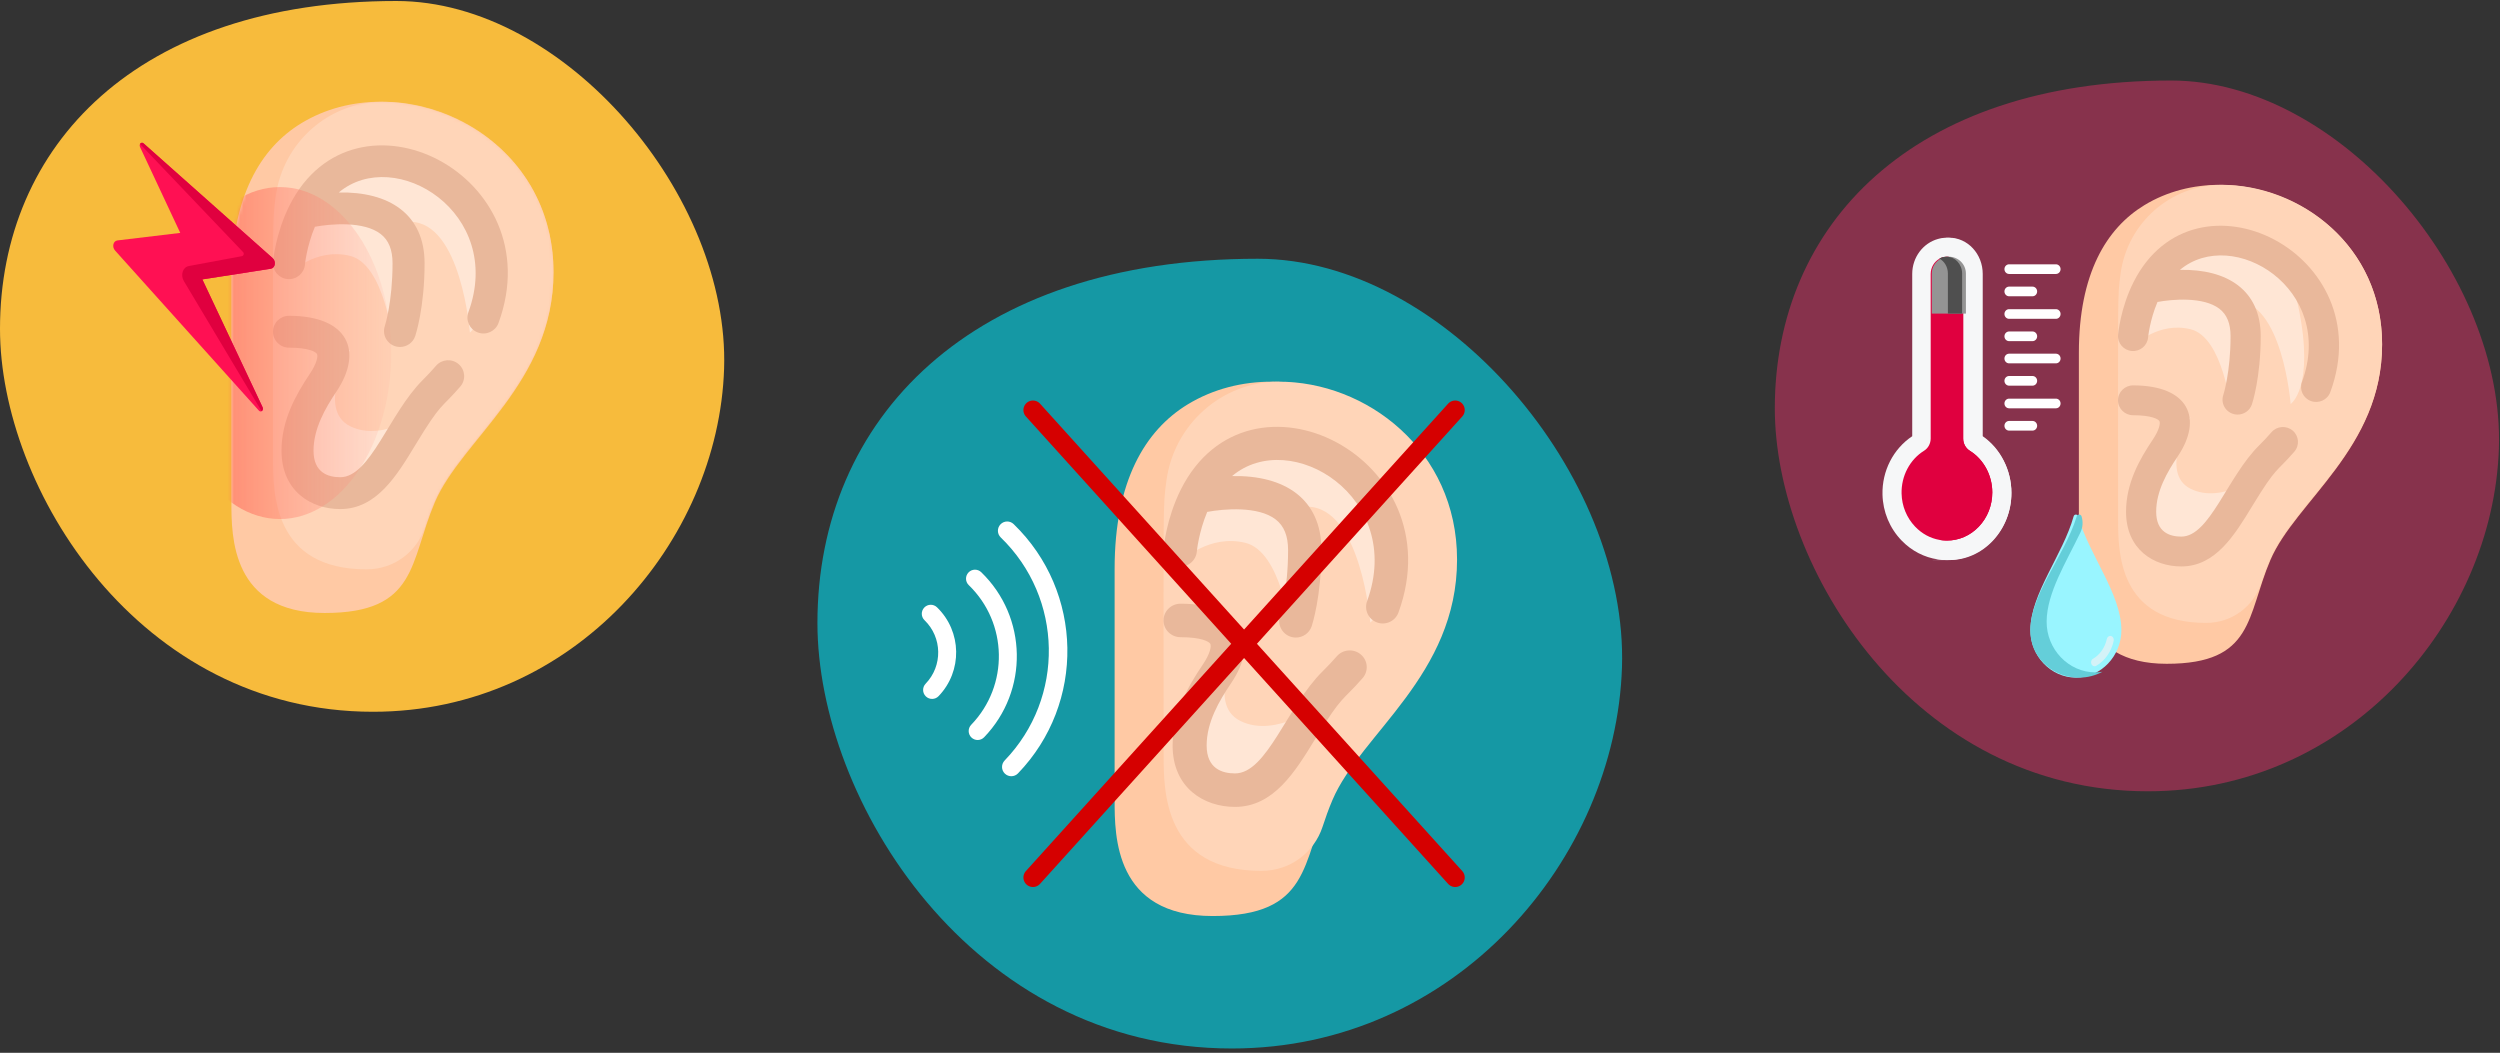 <?xml version="1.0" encoding="UTF-8"?>
<svg width="786px" height="331px" viewBox="0 0 786 331" version="1.1" xmlns="http://www.w3.org/2000/svg" xmlns:xlink="http://www.w3.org/1999/xlink">
    <rect x="0" y="0" width="786" height="331" fill="#333333" stroke="none"/>
    <title>akute-mittelohrentzuendung-diagnostik</title>
    <defs>
        <path d="M102.03,54.52 C102.03,89.325 73.183,106.969 64.717,126.808 C56.719,145.555 59.382,161.614 30.07,161.614 C0.753,161.614 0.753,137.518 0.753,126.808 C0.753,116.099 0.753,57.197 0.753,57.197 C0.753,30.695 9.934,15.464 22.617,7.703 C53.128,-10.966 102.03,9.974 102.03,54.52 Z" id="path-1"></path>
        <path d="M102.03,54.52 C102.03,89.325 73.183,106.969 64.717,126.808 C56.719,145.555 59.382,161.614 30.07,161.614 C0.753,161.614 0.753,137.518 0.753,126.808 C0.753,116.099 0.753,57.197 0.753,57.197 C0.753,30.695 9.934,15.464 22.617,7.703 C53.128,-10.966 102.03,9.974 102.03,54.52 Z" id="path-3"></path>
        <path d="M102.03,54.52 C102.03,89.325 73.183,106.969 64.717,126.808 C56.719,145.555 59.382,161.614 30.07,161.614 C0.753,161.614 0.753,137.518 0.753,126.808 C0.753,116.099 0.753,57.197 0.753,57.197 C0.753,30.695 9.934,15.464 22.617,7.703 C53.128,-10.966 102.03,9.974 102.03,54.52 Z" id="path-5"></path>
        <path d="M102.03,54.52 C102.03,89.325 73.183,106.969 64.717,126.808 C56.719,145.555 59.382,161.614 30.07,161.614 C0.753,161.614 0.753,137.518 0.753,126.808 C0.753,116.099 0.753,57.197 0.753,57.197 C0.753,30.695 9.934,15.464 22.617,7.703 C53.128,-10.966 102.03,9.974 102.03,54.52 Z" id="path-7"></path>
        <path d="M102.03,54.52 C102.03,89.325 73.183,106.969 64.717,126.808 C56.719,145.555 59.382,161.614 30.07,161.614 C0.753,161.614 0.753,137.518 0.753,126.808 C0.753,116.099 0.753,57.197 0.753,57.197 C0.753,30.695 9.934,15.464 22.617,7.703 C53.128,-10.966 102.03,9.974 102.03,54.52 Z" id="path-9"></path>
        <path d="M102.03,54.52 C102.03,89.325 73.183,106.969 64.717,126.808 C56.719,145.555 59.382,161.614 30.07,161.614 C0.753,161.614 0.753,137.518 0.753,126.808 C0.753,116.099 0.753,57.197 0.753,57.197 C0.753,30.695 9.934,15.464 22.617,7.703 C53.128,-10.966 102.03,9.974 102.03,54.52 Z" id="path-11"></path>
        <path d="M102.03,54.52 C102.03,89.325 73.183,106.969 64.717,126.808 C56.719,145.555 59.382,161.614 30.07,161.614 C0.753,161.614 0.753,137.518 0.753,126.808 C0.753,116.099 0.753,57.197 0.753,57.197 C0.753,30.695 9.934,15.464 22.617,7.703 C53.128,-10.966 102.03,9.974 102.03,54.52 Z" id="path-13"></path>
        <linearGradient x1="113.188%" y1="50%" x2="26.05%" y2="50%" id="linearGradient-15">
            <stop stop-color="#FF9F8E" stop-opacity="0" offset="0%"></stop>
            <stop stop-color="#FF6655" stop-opacity="0.6" offset="100%"></stop>
        </linearGradient>
    </defs>
    <g id="Page-1" stroke="none" stroke-width="1" fill="none" fill-rule="evenodd">
        <g id="Illustrationen" transform="translate(-123, -18609)">
            <g id="akute-mittelohrentzuendung-diagnostik" transform="translate(123, 18609)">
                <rect id="Rectangle" fill-rule="nonzero" x="0" y="0" width="786" height="331"></rect>
                <g id="Ear" transform="translate(257, 81)">
                    <g id="Group-20" transform="translate(0, 0.121)">
                        <path d="M130.313,248.523 C200.722,248.523 250.978,188.969 252.95,128.706 C254.922,68.443 197.451,0.23 138.439,0.23 C47.95,0.23 0,50.729 0,114.757 C0,170.449 48.325,248.523 130.313,248.523 Z" id="Oval-Copy-2" fill="#1598A4" fill-rule="nonzero"></path>
                        <g id="Group-39" transform="translate(18.901, 38.879)">
                            <g id="Group-3" transform="translate(74.535, 0)" fill-rule="nonzero">
                                <path d="M106.479,56.067 C106.479,92.445 76.15,110.886 67.25,131.622 C58.841,151.216 61.64,168 30.823,168 C0,168 0,142.815 0,131.622 C0,120.428 0,58.865 0,58.865 C0,31.165 9.653,15.246 22.987,7.134 C55.065,-12.379 106.479,9.507 106.479,56.067 Z" id="Path" fill="#FFC9A4"></path>
                                <path d="M107.662,55.928 C107.662,92.282 77.405,110.71 68.526,131.431 C67.273,134.357 66.269,137.219 65.366,139.973 C62.745,147.964 55.281,153.803 46.163,153.803 C15.413,153.803 15.413,128.635 15.413,117.45 C15.413,37.649 15.119,39.651 16.291,31.085 C18.71,13.418 33.641,0.077 51.466,-0 C79.011,-0.116 107.662,21.471 107.662,55.928 L107.662,55.928 Z" id="Path" fill="#FFD5B8"></path>
                                <path d="M39.584,81.634 C39.584,81.634 28.257,101.12 39.584,106.688 C50.911,112.255 65.07,101.12 65.07,101.12 C65.07,101.12 50.911,128.958 33.921,128.958 C16.93,128.958 22.594,95.553 39.584,81.634 Z" id="Path" fill="#FFE6D5"></path>
                                <path d="M40.49,22.478 C40.49,22.478 77.526,14.072 83.224,42.093 C88.922,70.114 80.376,75.718 80.376,75.718 C80.376,75.718 77.527,39.291 60.433,39.291 C43.339,39.291 31.944,30.884 31.944,30.884 L40.49,22.478 Z" id="Path" fill="#FFE6D5"></path>
                                <path d="M21.296,56.144 C21.296,56.144 29.781,47.917 41.094,50.659 C52.407,53.401 55.236,78.085 55.236,78.085 C55.236,78.085 69.378,47.916 55.236,39.689 C41.094,31.461 26.953,36.946 24.124,42.431 C21.296,47.917 21.296,56.144 21.296,56.144 L21.296,56.144 Z" id="Path" fill="#FFE6D5"></path>
                                <path d="M77.401,85.762 C75.158,83.868 71.781,84.124 69.857,86.331 C68.489,87.9 67.008,89.472 65.452,91.003 C54.172,102.104 47.926,123.16 37.849,123.16 C33.782,123.16 28.933,121.637 28.933,114.384 C28.933,107.13 32.806,100.433 36.594,94.838 C45.607,81.532 40.564,69.803 20.73,69.803 C17.775,69.803 15.38,72.16 15.38,75.068 C15.38,77.976 17.775,80.334 20.73,80.334 C27.229,80.334 29.691,81.702 30.085,82.426 C30.453,83.103 30.12,85.412 27.692,88.997 C23.015,95.904 18.234,104.321 18.234,114.383 C18.234,127.72 28.086,133.69 37.85,133.69 C50.036,133.69 56.81,122.557 63.028,112.396 C71.789,98.085 71.422,100.71 77.979,93.187 C79.902,90.98 79.643,87.656 77.401,85.762 L77.401,85.762 Z" id="Path" fill="#E9B89B"></path>
                                <path d="M20.829,33.887 C16.234,43.04 15.43,52.123 15.399,52.505 C15.158,55.375 17.296,57.891 20.178,58.137 C23.062,58.382 25.596,56.254 25.85,53.384 C25.856,53.317 26.409,47.39 29.116,40.943 C34.275,39.975 45.13,39.03 50.664,43.334 C53.27,45.361 54.537,48.503 54.537,52.939 C54.537,65.71 52.03,73.512 52.01,73.574 C50.876,76.96 53.417,80.451 56.985,80.451 C59.181,80.451 61.227,79.066 61.96,76.877 C62.085,76.503 65.026,67.548 65.026,52.939 C65.026,36.774 53.367,29.333 36.923,29.68 C55.319,14.141 91.303,36.332 79.378,69.012 C78.389,71.723 79.794,74.72 82.516,75.705 C85.243,76.693 88.249,75.286 89.236,72.58 C107.001,23.889 42.163,-8.613 20.829,33.887 Z" id="Path" fill="#E9B89B"></path>
                            </g>
                            <g id="Group-38" transform="translate(0, 8.282)">
                                <g id="Group-28" stroke-linecap="square" transform="translate(48.507, 0)" stroke="#D50000" stroke-linejoin="round" stroke-width="6">
                                    <g id="Group-22" stroke-linecap="round">
                                        <line x1="0.351" y1="0.641" x2="133.106" y2="147.598" id="Line"></line>
                                        <line x1="0.351" y1="0.641" x2="133.106" y2="147.598" id="Line-Copy" transform="translate(66.729, 74.119) scale(-1, 1) translate(-66.729, -74.119) "></line>
                                    </g>
                                </g>
                                <g id="Group" transform="translate(0, 34.31)" fill="#FFFFFF" fill-rule="nonzero">
                                    <path d="M15.152,12.234 C13.541,12.234 12.234,13.54 12.234,15.152 C12.234,16.763 13.54,18.069 15.152,18.069 C42.53,18.1 64.717,40.287 64.748,67.665 C64.748,69.276 66.054,70.583 67.665,70.583 C69.277,70.583 70.583,69.277 70.583,67.665 C70.549,37.065 45.751,12.268 15.152,12.234 Z" id="Path" transform="translate(41.408, 41.408) rotate(44) translate(-41.408, -41.408) "></path>
                                    <path d="M14.117,23.528 C12.557,23.528 11.293,24.791 11.293,26.351 C11.293,27.91 12.557,29.174 14.117,29.174 C31.26,29.195 45.152,43.087 45.173,60.23 C45.173,61.79 46.437,63.054 47.996,63.054 C49.556,63.054 50.819,61.79 50.819,60.23 C50.796,39.969 34.377,23.551 14.117,23.528 Z" id="Path" transform="translate(31.056, 43.291) rotate(44) translate(-31.056, -43.291) "></path>
                                    <path d="M8.47,31.056 C6.911,31.056 5.647,32.32 5.647,33.88 C5.647,35.439 6.911,36.703 8.47,36.703 C16.262,36.712 22.577,43.027 22.586,50.819 C22.586,52.379 23.85,53.643 25.41,53.643 C26.969,53.643 28.233,52.379 28.233,50.819 C28.22,39.909 19.379,31.068 8.47,31.056 Z" id="Path" transform="translate(16.94, 42.35) rotate(44) translate(-16.94, -42.35) "></path>
                                </g>
                            </g>
                        </g>
                    </g>
                </g>
                <g id="Ear-Copy-2" transform="translate(558, 25)" fill-rule="nonzero">
                    <g id="Group-20" transform="translate(0, 0.109)">
                        <path d="M117.282,223.67 C180.65,223.67 225.88,170.072 227.655,115.835 C229.43,61.599 177.706,0.207 124.595,0.207 C43.155,0.207 0,45.656 0,103.281 C0,153.404 43.493,223.67 117.282,223.67 Z" id="Oval-Copy-2" fill="#87324C"></path>
                        <g id="Group-40" transform="translate(33.85, 32.939)">
                            <g id="Group-20" transform="translate(60.808, 0)">
                                <path d="M96.273,50.321 C96.273,82.927 69.119,99.456 61.151,118.042 C53.622,135.605 56.128,150.648 28.537,150.648 C0.941,150.648 0.941,128.075 0.941,118.042 C0.941,108.009 0.941,52.829 0.941,52.829 C0.941,28.002 9.584,13.733 21.522,6.463 C50.242,-11.027 96.273,8.59 96.273,50.321 Z" id="Path" fill="#FFC9A4"></path>
                                <path d="M96.273,50.15 C96.273,82.703 69.049,99.206 61.06,117.761 C59.932,120.381 59.03,122.944 58.217,125.409 C55.858,132.566 49.143,137.794 40.939,137.794 C13.272,137.794 13.272,115.257 13.272,105.241 C13.272,33.782 13.007,35.574 14.062,27.904 C16.238,12.084 29.672,0.137 45.71,0.067 C70.494,-0.036 96.273,19.295 96.273,50.15 L96.273,50.15 Z" id="Path" fill="#FFD5B8"></path>
                                <path d="M36.095,73.066 C36.095,73.066 25.975,90.625 36.095,95.642 C46.215,100.659 58.865,90.625 58.865,90.625 C58.865,90.625 46.215,115.71 31.035,115.71 C15.855,115.71 20.915,85.608 36.095,73.066 Z" id="Path" fill="#FFE6D5"></path>
                                <path d="M32.098,21.312 C32.098,21.312 64.987,13.786 70.047,38.871 C75.107,63.956 67.517,68.973 67.517,68.973 C67.517,68.973 64.987,36.363 49.808,36.363 C34.628,36.363 24.508,28.837 24.508,28.837 L32.098,21.312 Z" id="Path" fill="#FFE6D5"></path>
                                <path d="M18.385,50.489 C18.385,50.489 25.975,42.964 36.095,45.472 C46.215,47.981 48.745,70.557 48.745,70.557 C48.745,70.557 61.395,42.964 48.745,35.438 C36.095,27.913 23.446,32.93 20.915,37.947 C18.385,42.964 18.385,50.489 18.385,50.489 L18.385,50.489 Z" id="Path" fill="#FFE6D5"></path>
                                <path d="M68.173,77.337 C66.186,75.649 63.195,75.877 61.491,77.843 C60.28,79.241 58.968,80.642 57.59,82.006 C47.599,91.898 42.067,110.659 33.143,110.659 C29.54,110.659 25.246,109.303 25.246,102.84 C25.246,96.376 28.676,90.409 32.031,85.424 C40.014,73.567 35.547,63.116 17.98,63.116 C15.363,63.116 13.242,65.217 13.242,67.808 C13.242,70.399 15.363,72.5 17.98,72.5 C23.737,72.5 25.917,73.719 26.266,74.364 C26.592,74.967 26.296,77.025 24.146,80.219 C20.004,86.373 15.77,93.873 15.77,102.839 C15.77,114.723 24.495,120.043 33.143,120.043 C43.936,120.043 49.935,110.122 55.443,101.069 C63.202,88.317 62.877,90.655 68.684,83.952 C70.388,81.986 70.159,79.024 68.173,77.337 L68.173,77.337 Z" id="Path" fill="#E9B89B"></path>
                                <path d="M18.166,30.569 C14.014,38.771 13.288,46.911 13.259,47.253 C13.042,49.826 14.974,52.081 17.578,52.301 C20.185,52.52 22.475,50.613 22.704,48.041 C22.709,47.981 23.209,42.669 25.656,36.892 C30.318,36.024 40.128,35.177 45.129,39.035 C47.485,40.851 48.63,43.667 48.63,47.642 C48.63,59.087 46.364,66.08 46.346,66.135 C45.322,69.169 47.618,72.298 50.843,72.298 C52.827,72.298 54.677,71.057 55.339,69.095 C55.452,68.76 58.109,60.734 58.109,47.642 C58.109,33.155 47.573,26.487 32.711,26.798 C49.337,12.872 81.858,32.759 71.081,62.046 C70.187,64.476 71.456,67.162 73.916,68.045 C76.381,68.93 79.097,67.669 79.99,65.245 C96.045,21.609 37.447,-7.519 18.166,30.569 Z" id="Path" fill="#E9B89B"></path>
                            </g>
                            <g id="thermometer" transform="translate(0, 16.692)">
                                <g id="Group" transform="translate(38.154, 8.346)" fill="#FFFFFF">
                                    <path d="M1.651,3.05 L16.382,3.05 C17.187,3.05 17.84,2.37 17.84,1.531 C17.84,0.692 17.187,0.012 16.382,0.012 L1.651,0.012 C0.846,0.012 0.193,0.692 0.193,1.531 C0.193,2.37 0.846,3.05 1.651,3.05 Z" id="Path"></path>
                                    <path d="M1.651,10.065 L9.016,10.065 C9.822,10.065 10.474,9.385 10.474,8.546 C10.474,7.707 9.822,7.026 9.016,7.026 L1.651,7.026 C0.846,7.026 0.193,7.707 0.193,8.546 C0.193,9.385 0.846,10.065 1.651,10.065 Z" id="Path"></path>
                                    <path d="M16.382,14.116 L1.651,14.116 C0.846,14.116 0.193,14.796 0.193,15.635 C0.193,16.474 0.846,17.154 1.651,17.154 L16.382,17.154 C17.187,17.154 17.84,16.474 17.84,15.635 C17.84,14.796 17.187,14.116 16.382,14.116 Z" id="Path"></path>
                                    <path d="M1.651,24.168 L9.016,24.168 C9.822,24.168 10.474,23.488 10.474,22.649 C10.474,21.81 9.822,21.13 9.016,21.13 L1.651,21.13 C0.846,21.13 0.193,21.81 0.193,22.649 C0.193,23.488 0.846,24.168 1.651,24.168 Z" id="Path"></path>
                                    <path d="M16.382,28.115 L1.651,28.115 C0.846,28.115 0.193,28.795 0.193,29.634 C0.193,30.473 0.846,31.153 1.651,31.153 L16.382,31.153 C17.187,31.153 17.84,30.473 17.84,29.634 C17.84,28.795 17.187,28.115 16.382,28.115 Z" id="Path"></path>
                                    <path d="M1.651,38.168 L9.016,38.168 C9.822,38.168 10.474,37.488 10.474,36.649 C10.474,35.81 9.822,35.129 9.016,35.129 L1.651,35.129 C0.846,35.129 0.193,35.81 0.193,36.649 C0.193,37.488 0.846,38.168 1.651,38.168 Z" id="Path"></path>
                                    <path d="M16.382,42.247 L1.651,42.247 C0.846,42.247 0.193,42.927 0.193,43.766 C0.193,44.605 0.846,45.285 1.651,45.285 L16.382,45.285 C17.187,45.285 17.84,44.605 17.84,43.766 C17.84,42.927 17.187,42.247 16.382,42.247 L16.382,42.247 Z" id="Path"></path>
                                    <path d="M9.016,49.261 L1.651,49.261 C0.846,49.261 0.193,49.941 0.193,50.78 C0.193,51.619 0.846,52.299 1.651,52.299 L9.016,52.299 C9.822,52.299 10.474,51.619 10.474,50.78 C10.474,49.941 9.822,49.261 9.016,49.261 Z" id="Path"></path>
                                </g>
                                <path d="M40.538,80.213 C40.538,85.914 38.393,91.257 34.501,95.261 C30.678,99.192 25.635,101.346 20.272,101.346 C20.175,101.346 20.078,101.346 19.982,101.344 C19.124,101.33 18.275,101.263 17.436,101.138 C13.149,100.509 9.166,98.458 6.024,95.214 C2.269,91.338 0.131,86.191 0.006,80.726 C-0.163,73.318 3.4,66.376 9.354,62.404 L9.354,11.382 C9.354,6.132 12.779,1.702 17.422,0.394 C18.33,0.137 19.285,0 20.27,0 C26.288,0 31.187,5.105 31.187,11.382 L31.187,62.404 C36.975,66.271 40.538,73.016 40.538,80.213 Z" id="Path" fill="#F6F7F8"></path>
                                <path d="M40.538,80.213 C40.538,85.914 38.469,91.257 34.716,95.261 C31.028,99.192 26.165,101.346 20.993,101.346 C17.571,101.346 15.5,101.346 15.5,101.346 C16.43,101.346 17.351,101.277 18.257,101.138 C22.384,100.513 26.2,98.486 29.223,95.261 C32.978,91.257 35.046,85.914 35.046,80.213 C35.046,73.016 31.609,72.246 26.026,68.378 L26.026,11.382 C26.026,6.132 22.721,1.702 18.245,0.394 C19.12,0.137 20.041,0 20.991,0 C26.795,0 31.519,5.105 31.519,11.382 L31.519,62.404 C37.102,66.271 40.538,73.016 40.538,80.213 Z" id="Path" fill="#F6F7F8"></path>
                                <g id="Group" transform="translate(5.962, 5.962)" fill="#E0003F">
                                    <path d="M28.567,74.099 C28.567,78.185 27.058,82.017 24.318,84.887 C21.629,87.706 18.072,89.251 14.291,89.251 C14.226,89.251 14.163,89.251 14.1,89.249 C13.386,89.239 12.68,89.17 11.985,89.05 C9.096,88.543 6.416,87.094 4.283,84.849 C1.637,82.068 0.13,78.38 0.043,74.47 C-0.08,68.949 2.633,63.788 7.122,61.001 C8.399,60.21 9.194,58.739 9.194,57.168 L9.194,5.458 C9.194,3.354 10.328,1.524 11.981,0.624 C12.678,0.243 13.468,0.03 14.304,0.03 C17.121,0.03 19.412,2.466 19.412,5.458 L19.412,57.168 C19.412,58.739 20.207,60.21 21.484,61.001 C25.853,63.713 28.567,68.731 28.567,74.099 Z" id="Path"></path>
                                    <path d="M28.567,74.099 C28.567,78.185 27.058,82.017 24.318,84.887 C21.629,87.706 18.072,89.251 14.291,89.251 C14.226,89.251 14.163,89.251 14.1,89.249 C13.386,89.239 12.68,89.17 11.985,89.05 C14.878,88.549 17.547,87.115 19.672,84.887 C22.413,82.017 23.922,78.185 23.922,74.099 C23.922,68.731 21.207,63.713 16.839,61.001 C15.562,60.21 14.767,58.739 14.767,57.168 L14.767,5.458 C14.767,3.354 13.633,1.526 11.981,0.624 C12.678,0.243 13.468,0.03 14.304,0.03 C17.121,0.03 19.412,2.466 19.412,5.458 L19.412,57.168 C19.412,58.739 20.207,60.21 21.484,61.001 C25.853,63.713 28.567,68.731 28.567,74.099 L28.567,74.099 Z" id="Path"></path>
                                </g>
                                <path d="M26.231,11.248 L26.231,23.846 L15.5,23.846 L15.5,11.248 C15.5,9.199 16.69,7.417 18.427,6.54 C19.159,6.169 19.988,5.962 20.866,5.962 C23.825,5.962 26.231,8.334 26.231,11.248 Z" id="Path" fill="#949494"></path>
                                <path d="M25.038,11.248 L25.038,23.846 L20.566,23.846 L20.566,11.248 C20.566,9.199 19.475,7.419 17.885,6.54 C18.555,6.169 19.316,5.962 20.121,5.962 C22.833,5.962 25.038,8.334 25.038,11.248 Z" id="Path" fill="#4F4F4F"></path>
                            </g>
                            <g id="drop" transform="translate(46.5, 103.731)">
                                <path d="M14.351,51.269 C22.207,51.245 28.675,44.415 28.615,36.242 C28.532,24.828 18.432,12.716 15.013,0.552 C14.909,0.183 14.608,0 14.308,0 C14.007,0 13.706,0.183 13.603,0.552 C10.183,12.716 0.084,24.828 0,36.242 C-0.059,44.415 6.408,51.245 14.264,51.269" id="Path" fill="#99F5FF"></path>
                                <path d="M20.19,47.692 C19.788,47.692 19.401,47.449 19.203,47.025 C18.919,46.418 19.131,45.669 19.675,45.352 C21.878,44.071 23.468,41.795 24.037,39.11 C24.178,38.443 24.775,38.029 25.375,38.188 C25.972,38.345 26.342,39.014 26.201,39.68 C25.483,43.068 23.479,45.938 20.703,47.552 C20.538,47.647 20.363,47.692 20.19,47.692 Z" id="Path" fill="#D4F2F7"></path>
                                <path d="M20.495,49.615 L20.401,49.615 C11.981,49.59 5.048,42.319 5.112,33.619 C5.179,24.588 11.175,15.147 15.755,5.578 C16.506,4.009 16.6,2.236 16.099,0.576 C16.097,0.568 16.094,0.56 16.092,0.552 C15.981,0.183 15.658,-1.45430938e-06 15.336,-1.45430938e-06 C15.014,-0.001 14.692,0.183 14.58,0.552 C10.677,13.506 -1.345,26.399 0.124,38.455 C1.021,45.82 7.649,51.269 15.29,51.269 L15.383,51.269 C18.007,51.262 20.486,50.592 22.654,49.429 C21.946,49.537 21.229,49.613 20.495,49.615 Z" id="Path" fill="#64CED9"></path>
                            </g>
                        </g>
                    </g>
                </g>
                <g id="Ear-Copy">
                    <g id="Group-20" transform="translate(0, 0.109)">
                        <path d="M117.282,223.67 C180.65,223.67 225.88,170.072 227.655,115.835 C229.43,61.599 177.706,0.207 124.595,0.207 C43.155,0.207 0,45.656 0,103.281 C0,153.404 43.493,223.67 117.282,223.67 Z" id="Oval-Copy-2" fill="#F7BB3C" fill-rule="nonzero"></path>
                        <g id="Path" transform="translate(72, 31)" fill="#FFC9A4" fill-rule="nonzero">
                            <path d="M102.03,54.52 C102.03,89.325 73.183,106.969 64.717,126.808 C56.719,145.555 59.382,161.614 30.07,161.614 C0.753,161.614 0.753,137.518 0.753,126.808 C0.753,116.099 0.753,57.197 0.753,57.197 C0.753,30.695 9.934,15.464 22.617,7.703 C53.128,-10.966 102.03,9.974 102.03,54.52 Z" id="path-1"></path>
                        </g>
                        <g id="Path-Clipped" transform="translate(72, 31)">
                            <mask id="mask-2" fill="white">
                                <use xlink:href="#path-1"></use>
                            </mask>
                            <g id="path-1"></g>
                            <path d="M102.03,54.337 C102.03,89.086 73.108,106.701 64.621,126.508 C63.423,129.305 62.464,132.041 61.601,134.673 C59.095,142.311 51.961,147.892 43.245,147.892 C13.852,147.892 13.852,123.835 13.852,113.143 C13.852,36.865 13.571,38.778 14.692,30.591 C17.003,13.703 31.276,0.95 48.314,0.877 C74.644,0.766 102.03,21.401 102.03,54.337 L102.03,54.337 Z" id="Path" fill="#FFD5B8" fill-rule="nonzero" mask="url(#mask-2)"></path>
                        </g>
                        <g id="Path-Clipped" transform="translate(72, 31)">
                            <mask id="mask-4" fill="white">
                                <use xlink:href="#path-3"></use>
                            </mask>
                            <g id="path-1"></g>
                            <path d="M38.099,78.799 C38.099,78.799 27.348,97.542 38.099,102.898 C48.85,108.253 62.289,97.542 62.289,97.542 C62.289,97.542 48.85,124.319 32.724,124.319 C16.597,124.319 21.973,92.187 38.099,78.799 Z" id="Path" fill="#FFE6D5" fill-rule="nonzero" mask="url(#mask-4)"></path>
                        </g>
                        <g id="Path-Clipped" transform="translate(72, 31)">
                            <mask id="mask-6" fill="white">
                                <use xlink:href="#path-5"></use>
                            </mask>
                            <g id="path-1"></g>
                            <path d="M38.099,22.567 C38.099,22.567 73.04,14.534 78.416,41.311 C83.791,68.088 75.728,73.443 75.728,73.443 C75.728,73.443 73.04,38.633 56.914,38.633 C40.787,38.633 30.036,30.6 30.036,30.6 L38.099,22.567 Z" id="Path" fill="#FFE6D5" fill-rule="nonzero" mask="url(#mask-6)"></path>
                        </g>
                        <g id="Path-Clipped" transform="translate(72, 31)">
                            <mask id="mask-8" fill="white">
                                <use xlink:href="#path-7"></use>
                            </mask>
                            <g id="path-1"></g>
                            <path d="M19.285,54.699 C19.285,54.699 27.348,46.666 38.099,49.344 C48.85,52.021 51.538,76.121 51.538,76.121 C51.538,76.121 64.977,46.666 51.538,38.633 C38.099,30.6 24.661,35.955 21.973,41.311 C19.285,46.666 19.285,54.699 19.285,54.699 L19.285,54.699 Z" id="Path" fill="#FFE6D5" fill-rule="nonzero" mask="url(#mask-8)"></path>
                        </g>
                        <g id="Path-Clipped" transform="translate(72, 31)">
                            <mask id="mask-10" fill="white">
                                <use xlink:href="#path-9"></use>
                            </mask>
                            <g id="path-1"></g>
                            <path d="M72.177,83.358 C70.067,81.556 66.889,81.799 65.079,83.898 C63.792,85.391 62.398,86.886 60.935,88.342 C50.321,98.901 44.444,118.928 34.963,118.928 C31.135,118.928 26.573,117.48 26.573,110.581 C26.573,103.681 30.217,97.311 33.782,91.99 C42.262,79.333 37.517,68.178 18.855,68.178 C16.075,68.178 13.821,70.42 13.821,73.186 C13.821,75.952 16.075,78.194 18.855,78.194 C24.97,78.194 27.286,79.496 27.657,80.184 C28.003,80.828 27.69,83.025 25.405,86.434 C21.005,93.003 16.506,101.009 16.506,110.58 C16.506,123.265 25.776,128.944 34.963,128.944 C46.429,128.944 52.803,118.354 58.654,108.69 C66.897,95.078 66.552,97.575 72.721,90.419 C74.531,88.32 74.287,85.159 72.177,83.358 L72.177,83.358 Z" id="Path" fill="#E9B89B" fill-rule="nonzero" mask="url(#mask-10)"></path>
                        </g>
                        <g id="Path-Clipped" transform="translate(72, 31)">
                            <mask id="mask-12" fill="white">
                                <use xlink:href="#path-11"></use>
                            </mask>
                            <g id="path-1"></g>
                            <path d="M19.052,33.435 C14.641,42.19 13.869,50.879 13.839,51.245 C13.608,53.991 15.661,56.398 18.427,56.633 C21.197,56.867 23.63,54.831 23.873,52.086 C23.879,52.022 24.41,46.352 27.009,40.185 C31.962,39.259 42.384,38.354 47.697,42.472 C50.2,44.411 51.416,47.417 51.416,51.66 C51.416,63.877 49.009,71.341 48.989,71.4 C47.901,74.639 50.34,77.979 53.767,77.979 C55.875,77.979 57.84,76.654 58.543,74.56 C58.663,74.202 61.487,65.635 61.487,51.66 C61.487,36.196 50.293,29.078 34.505,29.41 C52.167,14.545 86.716,35.773 75.267,67.036 C74.317,69.63 75.666,72.497 78.279,73.439 C80.898,74.384 83.783,73.038 84.731,70.45 C101.788,23.871 39.535,-7.222 19.052,33.435 Z" id="Path" fill="#E9B89B" fill-rule="nonzero" mask="url(#mask-12)"></path>
                        </g>
                        <g id="Oval-Clipped" transform="translate(72, 31)">
                            <mask id="mask-14" fill="white">
                                <use xlink:href="#path-13"></use>
                            </mask>
                            <g id="path-1"></g>
                            <ellipse id="Oval" fill="url(#linearGradient-15)" fill-rule="nonzero" mask="url(#mask-14)" cx="16" cy="79.891" rx="35" ry="52.182"></ellipse>
                        </g>
                        <g id="Group-41" transform="translate(63.455, 86.541) rotate(-75) translate(-63.455, -86.541) translate(26.955, 57.041)" fill-rule="nonzero">
                            <path d="M0.182,57.754 L37.05,1.114 C37.887,-0.176 39.795,-0.259 40.316,1.004 L47.712,19.472 L70.529,0.263 C71.312,-0.382 72.341,0.263 71.902,1.086 L47.574,49.576 C46.875,50.948 44.83,51.195 44.213,49.919 L35.39,29.969 L1.458,58.673 C0.649,59.373 -0.435,58.618 0.182,57.754 Z" id="Path" fill="#FF1053"></path>
                            <path d="M45.681,40.122 C45.835,40.364 46.109,40.503 46.396,40.483 C46.682,40.463 46.934,40.287 47.053,40.026 L71.449,0.016 C71.673,0.062 71.861,0.215 71.951,0.426 C72.042,0.636 72.023,0.878 71.902,1.072 L47.574,49.576 C46.875,50.948 44.83,51.195 44.213,49.919 L35.39,29.969 L1.458,58.673 C1.104,59.007 0.55,59.007 0.196,58.673 L33.359,24.508 C34.91,22.902 37.476,23.026 38.326,24.727 L45.681,40.122 Z" id="Path" fill="#E0003F"></path>
                        </g>
                    </g>
                </g>
            </g>
        </g>
    </g>
</svg>